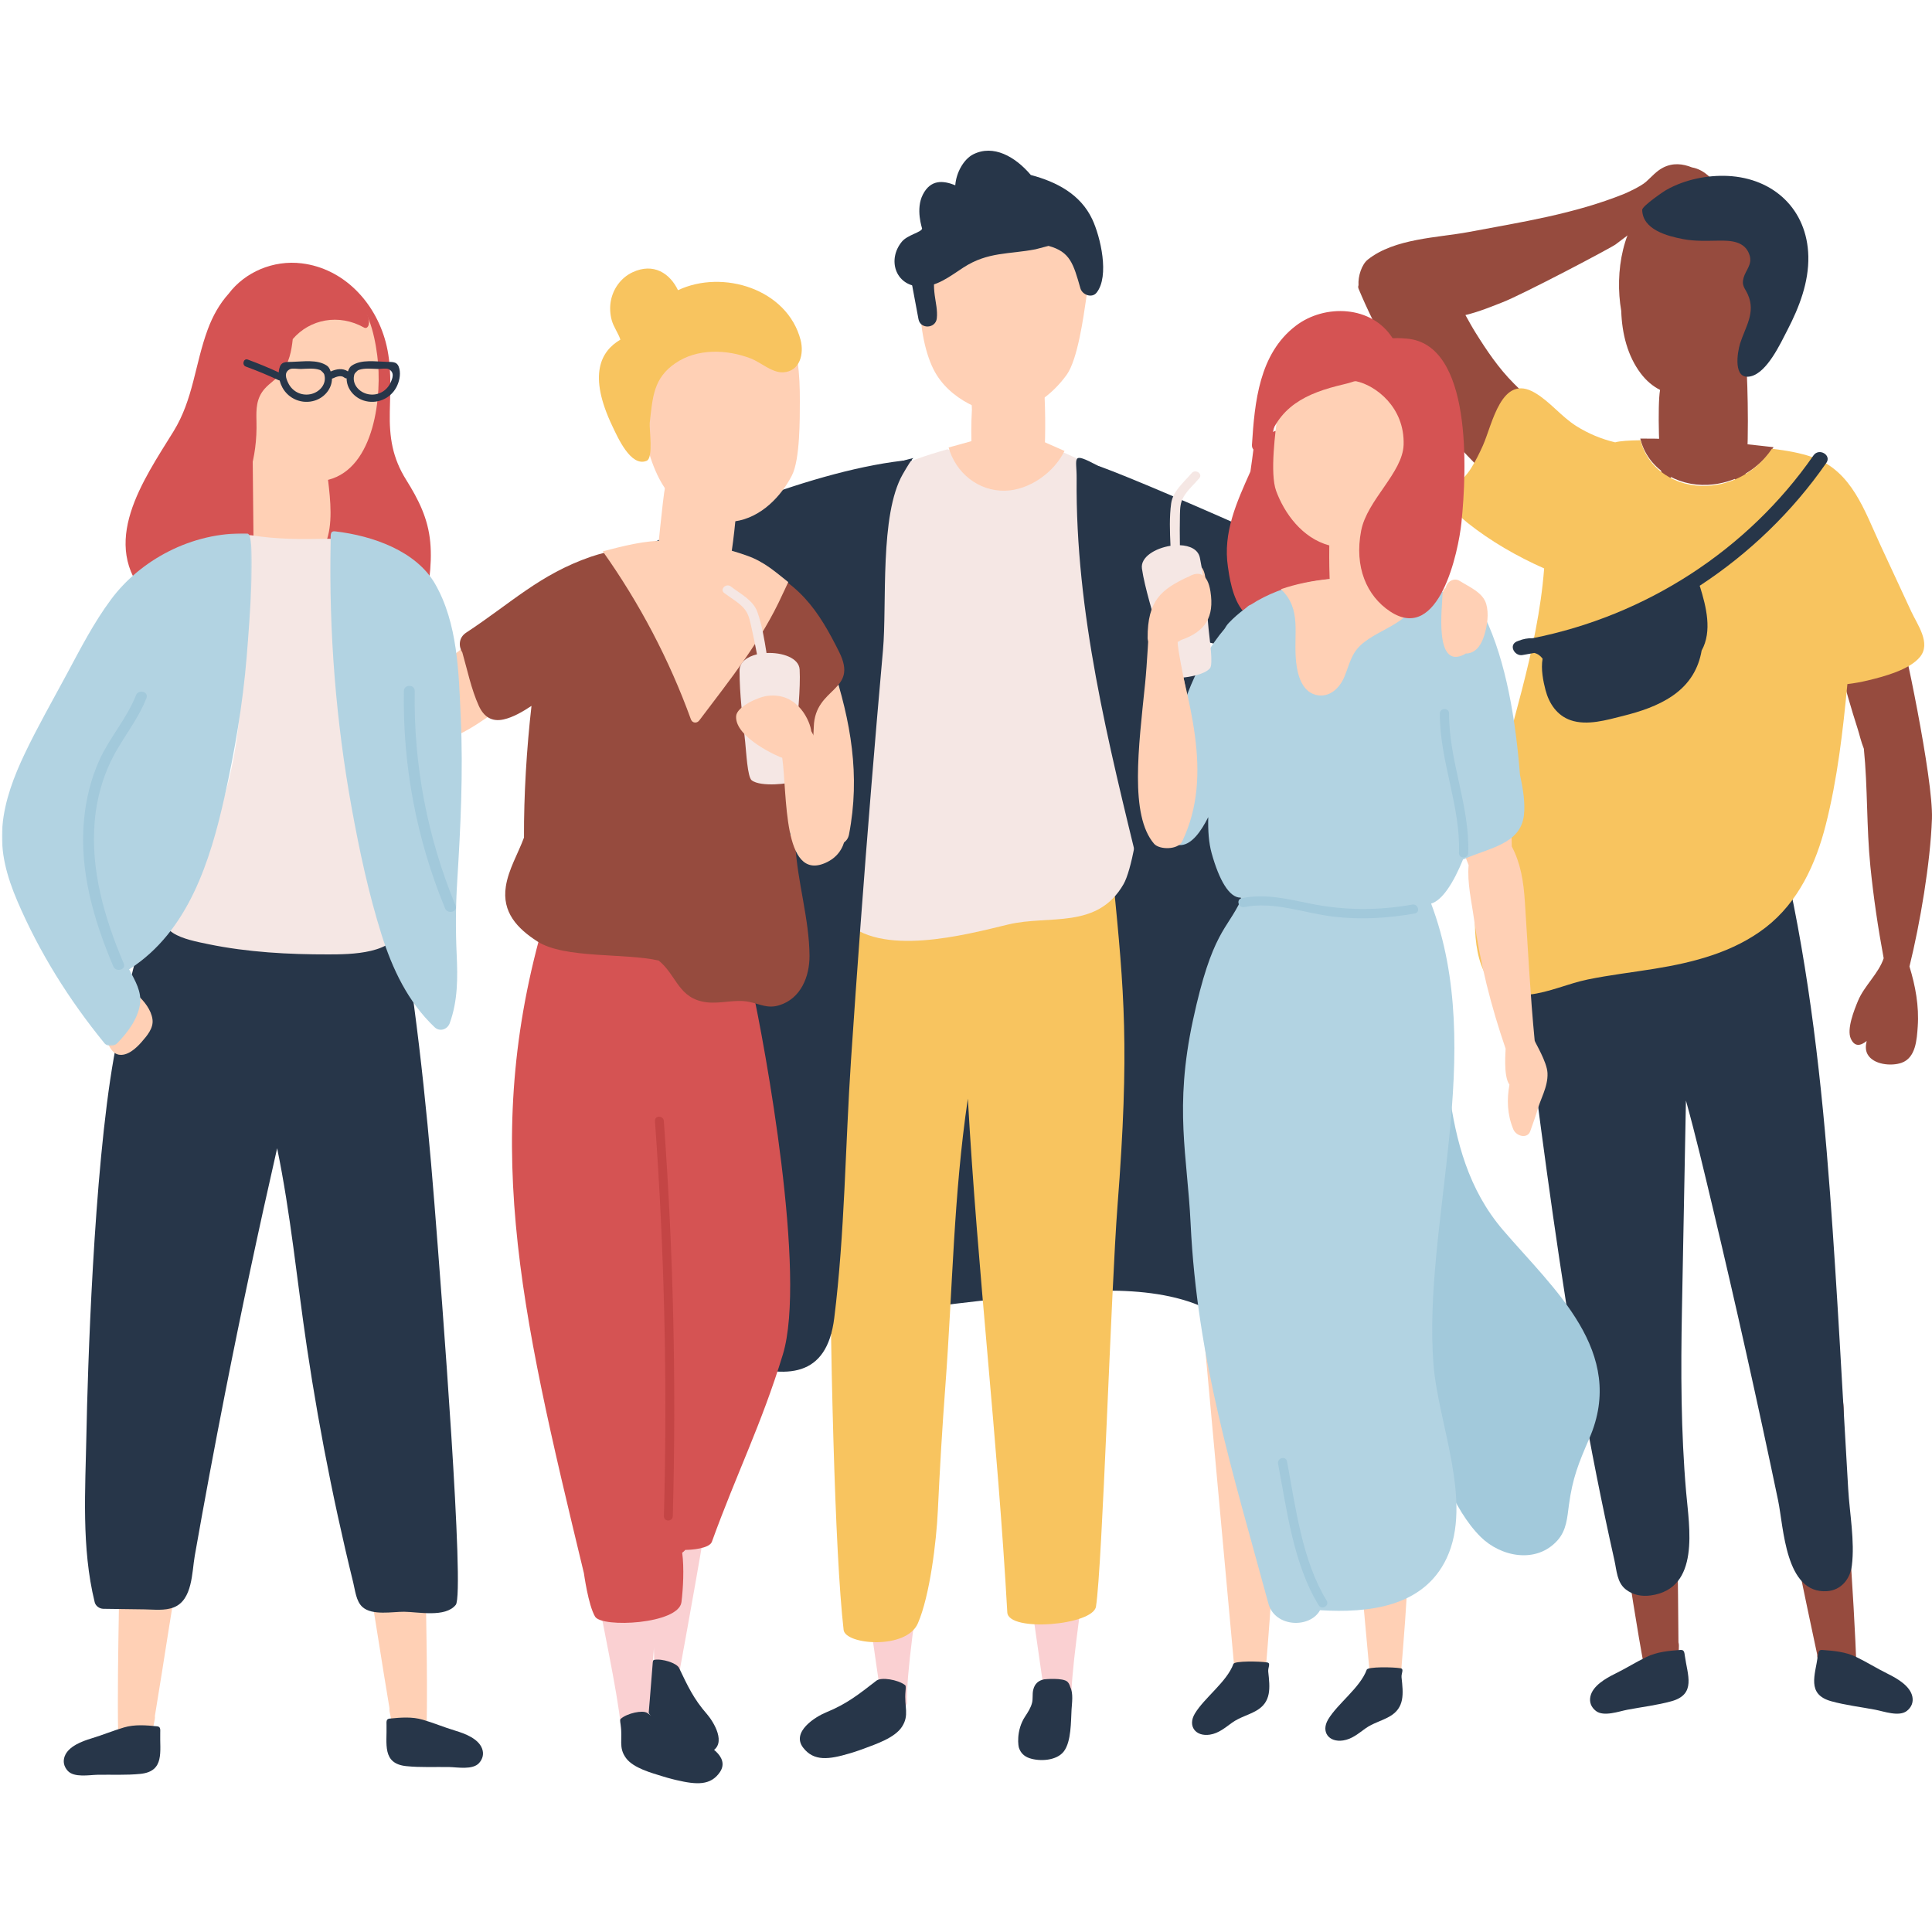 <?xml version="1.0" encoding="UTF-8"?>
<svg width="1000px" height="1000px" viewBox="0 0 1000 1000" version="1.1" xmlns="http://www.w3.org/2000/svg" xmlns:xlink="http://www.w3.org/1999/xlink">
    <!-- Generator: Sketch 52.1 (67048) - http://www.bohemiancoding.com/sketch -->
    <title>o_nama01</title>
    <desc>Created with Sketch.</desc>
    <defs>
        <polygon id="path-1" points="0 0.071 129.345 0.071 129.345 265.344 0 265.344"></polygon>
    </defs>
    <g id="o_nama01" stroke="none" stroke-width="1" fill="none" fill-rule="evenodd">
        <g id="Group-158" transform="translate(1, 78)">
            <path d="M867.183,673.907 C866.709,706.029 867.635,739.94 867.764,772.07 C867.916,772.629 868.021,773.22 867.996,773.885 C867.957,775.408 867.916,776.932 867.868,778.455 C867.706,783.876 851.208,791.121 850.347,786.557 C841.84,741.657 836.239,691.516 827.708,651.907 C820.73,619.517 867.667,641.526 867.183,673.907" id="Fill-1" fill="#964B3E"></path>
            <path d="M871.082,779.095 C870.822,777.205 870.699,775.871 868.84,776.01 C862.845,776.444 856.714,776.968 851.223,779.644 C845.336,782.516 841.039,785.315 834.769,788.425 C830.115,790.725 823.293,794.605 822.165,800.194 C821.571,803.075 822.594,805.677 825.04,807.584 C829.076,810.727 837.027,807.773 841.266,806.971 C848.828,805.53 856.747,804.613 864.169,802.551 C877.059,798.975 872.429,788.933 871.082,779.095" id="Fill-3" fill="#273649"></path>
            <path d="M918.898,682.21 C926.327,713.551 932.751,746.946 939.583,778.425 C939.55,779.001 939.583,779.611 939.738,780.253 C940.114,781.731 940.482,783.217 940.867,784.703 C942.199,789.966 960.122,793.483 959.999,788.836 C958.699,743.039 953.404,692.745 953.289,652.12 C953.19,618.904 911.411,650.618 918.898,682.21" id="Fill-5" fill="#964B3E"></path>
            <path d="M939.913,779.095 C940.172,777.205 940.302,775.871 942.163,776.01 C948.148,776.444 954.288,776.968 959.778,779.644 C965.668,782.516 969.964,785.315 976.234,788.425 C980.879,790.725 987.711,794.605 988.839,800.194 C989.424,803.075 988.4,805.677 985.963,807.584 C981.918,810.727 973.976,807.773 969.727,806.971 C962.167,805.53 954.256,804.613 946.833,802.551 C933.943,798.975 938.572,788.933 939.913,779.095" id="Fill-7" fill="#273649"></path>
            <path d="M955.627,692.744 C952.612,641.69 950,590.587 946.216,539.573 C941.98,482.565 935.617,425.62 923.044,369.783 C921.71,363.853 911.611,363.158 910.229,369.274 C908.352,367.99 905.967,367.214 903.235,367.141 C891.971,366.85 879.044,377.168 869.94,382.759 C859.016,389.457 848.61,396.907 838.577,404.848 C830.264,400.728 817.102,394.587 809.445,401.204 C807.65,402.756 806.567,404.655 805.888,406.715 C802.233,406.36 798.077,408.824 797.987,413.251 C797.98,413.437 797.987,413.631 797.98,413.824 C795.344,407.281 784.082,407.806 785.06,415.675 C792.603,475.94 800.138,536.212 809.575,596.21 C814.288,626.201 819.479,656.112 825.39,685.893 C828.284,700.468 831.348,715.019 834.607,729.53 C835.827,734.935 835.909,741.091 840.517,744.695 C844.252,747.611 848.796,748.436 853.43,747.797 C879.245,744.234 873.287,712.256 871.742,694.344 C869.026,662.979 868.969,631.712 869.567,600.275 C870.134,570.26 870.707,540.244 871.281,510.236 C871.402,504.04 871.517,497.835 871.638,491.638 C876.716,509.905 881.057,528.384 885.447,546.829 C897.445,597.261 908.741,647.863 919.342,698.61 C922.276,712.652 923.012,747.07 944.672,745.584 C952.021,745.083 956.655,739.265 957.521,732.3 C959.089,719.681 956.372,705.42 955.627,692.744" id="Fill-9" fill="#273649"></path>
            <path d="M981.261,242.947 C980.651,239.395 979.936,235.876 979.086,232.388 C978.139,228.143 977.079,223.93 975.86,219.766 C974.126,213.837 971.477,208.135 964.391,209.109 C962.472,209.374 960.346,210.157 958.195,211.3 C957.255,211.332 956.405,211.784 955.955,212.629 C953.86,214.007 951.813,215.69 950,217.583 C948.845,217.776 947.873,218.678 947.784,220.161 C945.313,223.358 943.628,226.918 943.443,230.358 C942.416,230.994 941.709,232.186 942.118,233.669 C948.218,255.578 953.62,277.84 960.602,299.484 C961.372,301.852 962.272,305.936 963.732,309.544 C965.756,329.697 965.065,350.261 967.104,370.438 C968.717,386.396 971.052,402.247 973.989,417.995 C971.341,425.953 963.917,432.267 960.707,440.016 C958.74,444.753 954.751,454.66 956.975,459.597 C958.957,464.01 962.063,463.351 965.186,460.814 C964.672,463.133 964.439,465.444 965.611,467.627 C968.58,473.129 977.986,473.966 983.244,472.107 C990.643,469.481 991.141,460.065 991.615,453.331 C992.353,442.731 990.426,432.324 987.337,422.254 C992.835,399.976 998.156,368.658 998.975,345.824 C999.713,325.026 984.054,251.429 981.261,242.947" id="Fill-11" fill="#964B3E"></path>
            <path d="M884.192,13.885 C881.114,10.81 877.946,9.211 874.754,8.647 C869.959,6.734 864.916,6.137 859.773,8.776 C856.364,10.527 853.81,13.57 850.997,16.08 C848.209,18.575 840.786,21.884 839.723,22.321 C813.878,32.757 786.445,36.963 759.215,42.079 C743.274,45.074 720.878,45.316 706.992,56.35 C703.826,58.868 701.843,64.939 702.166,69.645 C701.948,70.169 701.924,70.799 702.222,71.525 C720.121,114.32 747.931,151.935 783.818,181.308 C785.97,183.067 788.838,181.155 788.838,179.113 C789.322,178.757 789.709,178.273 789.886,177.651 C792.973,167.287 795.335,156.786 796.769,146.059 C797.245,142.499 797.648,138.463 795.206,136.325 C792.53,129.859 787.574,125.508 782.521,120.447 C774.68,112.586 768.523,103.448 762.672,94.07 C761.027,91.446 759.327,88.338 757.498,85.069 C764.815,83.334 772.084,80.234 776.661,78.475 C787.009,74.496 833.557,49.957 835.444,48.376 C835.484,48.343 835.508,48.311 835.541,48.279 C839.529,45.268 843.527,42.258 847.515,39.239 C848.596,38.423 848.877,37.228 848.661,36.155 C850.473,34.775 852.286,33.394 854.093,32.014 C854.874,31.424 855.236,30.626 855.293,29.819 C857.734,28.276 860.233,26.816 862.804,25.46 C867.752,23.264 872.708,21.077 877.657,18.882 C878.407,18.55 878.825,17.977 878.994,17.324 C879.566,17.671 880.147,18.034 880.719,18.397 C883.483,20.174 886.473,16.169 884.192,13.885" id="Fill-13" fill="#964B3E"></path>
            <path d="M910.099,40.801 C900.003,20.923 873.707,10.128 854.78,24.795 C838.622,37.303 834.717,63.203 838.146,82.886 C838.524,94.761 841.446,106.288 848.275,115.312 C851.197,119.177 854.587,121.96 858.25,123.819 C856.84,131.278 857.734,162.413 859.337,168.77 C861.704,178.161 868.636,157.333 876.832,157.122 C879.183,157.471 881.534,157.658 883.675,157.82 C892.692,158.526 899.97,179.922 901.983,170.693 C904.56,158.9 903.707,121.1 902.796,109.014 C916.169,90.142 920.759,61.774 910.099,40.801" id="Fill-15" fill="#964B3E"></path>
            <path d="M903.879,152.011 C896.104,151.108 866.526,148.83 848,149.01 C851.694,164.341 866.599,173.728 882.916,172.956 C897.06,172.289 909.486,164.765 917,153.467 C912.584,152.93 908.17,152.515 903.878,152.011" id="Fill-17" fill="#964B3E"></path>
            <path d="M988.301,238.595 C982.956,227.078 977.605,215.559 972.261,204.041 C964.108,186.473 957.538,165.93 937.631,158.792 C930.825,156.355 923.479,155.162 916.15,154.274 C908.724,165.397 896.495,172.81 882.586,173.464 C866.538,174.229 851.879,164.986 848.158,149.879 C842.257,149.935 837.502,150.25 834.999,150.952 C827.888,149.258 821.067,146.427 814.859,142.506 C807.069,137.586 801.402,129.988 793.491,125.318 C776.121,115.066 771.479,141.49 766.578,152.532 C764.754,156.63 762.745,160.647 760.371,164.462 C758.103,168.099 754.632,171.14 752.59,174.858 C748.553,182.215 752.815,188.039 758.539,192.587 C770.679,202.226 784.127,209.945 798.247,216.221 C794.953,259.195 779.857,299.879 770.599,341.773 C765.634,364.213 747.059,441.467 790.537,436.797 C800.806,435.692 810.669,431.062 820.801,428.981 C832.224,426.642 843.814,425.304 855.317,423.44 C875.676,420.149 896.325,414.883 912.913,402.04 C929.841,388.926 938.881,369.173 944.032,348.855 C950.038,325.182 952.879,300.419 955.205,276.094 C958.749,275.657 962.267,275.037 965.763,274.198 C973.859,272.237 987.219,268.794 992.773,262.042 C998.625,254.928 991.449,245.362 988.301,238.595" id="Fill-19" fill="#F8C45F"></path>
            <path d="M893.333,13.067 C882.833,12.56 870.989,14.905 861.509,20.304 C860.731,20.626 848.96,28.636 849,30.617 C849.186,40.843 861.913,44.195 870.293,45.782 C876.445,46.943 882.51,46.629 888.726,46.555 C894.677,46.491 902.239,46.692 904.579,54.097 C906.101,58.94 902.587,61.728 901.454,65.854 C900.328,69.955 902.166,70.979 903.753,74.605 C907.792,83.822 902.417,91.179 899.689,99.737 C898.24,104.273 895.826,118.931 905.153,116.787 C913.703,114.821 920.64,99.632 924.179,92.799 C930.283,81.035 935.294,68.07 934.987,54.629 C934.436,30.552 917.2,14.236 893.333,13.067" id="Fill-21" fill="#273649"></path>
            <path d="M937.672,157.709 C903.554,206.797 850.807,240.795 792.165,252.358 C789.797,252.268 787.397,252.721 785.053,253.65 C785.004,253.657 784.964,253.674 784.915,253.674 C784.915,253.69 784.924,253.698 784.924,253.705 C784.615,253.827 784.298,253.924 783.999,254.061 C779.758,256.055 782.993,261.715 786.959,261.061 C789.027,260.722 791.087,260.359 793.138,259.963 C794.906,260.367 796.382,261.457 797.453,262.95 C796.464,268.239 797.802,274.786 798.954,279.162 C800.778,286.122 804.882,292.339 811.97,294.785 C820.501,297.724 830.662,294.672 839.065,292.564 C847.961,290.336 857.052,287.39 864.675,282.158 C873.758,275.932 878.194,267.762 879.759,258.735 C885.355,248.667 882.095,235.976 878.932,225.698 C878.875,225.52 878.794,225.375 878.722,225.213 C904.292,208.492 926.7,186.927 944.315,161.584 C947.144,157.515 940.478,153.68 937.672,157.709" id="Fill-23" fill="#273649"></path>
            <path d="M470.481,160.01 C421.83,164.389 352.05,193.583 309.538,216.918 C302.088,221.007 307.627,231.745 314.876,229.958 C315.094,234.361 318.844,238.764 323.728,236.736 C329.113,234.506 334.524,232.381 339.95,230.296 C340.817,233.66 343.846,236.261 348.365,234.876 C350.446,234.24 352.519,233.605 354.601,232.969 C351.475,237.983 355.614,246.483 362.311,243.835 C362.887,243.61 363.445,243.335 364.02,243.111 C365.754,242.41 367.366,241.678 369.001,240.994 C365.3,246.04 368.92,255.378 376.128,252.44 C376.704,252.199 377.262,251.941 377.836,251.699 C389.685,246.814 401.178,241.582 412.492,235.737 C415.715,234.072 416.469,230.739 415.627,227.809 C415.659,227.713 415.667,227.608 415.684,227.503 C417.498,226.44 419.312,225.45 421.109,224.299 C424.721,221.997 425.232,216.701 423.037,213.529 C425.061,212.322 427.103,211.179 429.103,209.948 C433.241,207.388 446.848,182.701 455.425,179.819 C459.676,178.394 454.857,175.794 457.125,170.932 C458.705,167.559 473.98,159.687 470.481,160.01" id="Fill-25" fill="#273649"></path>
            <path d="M657.613,693.197 C656.948,679.631 655.609,666.074 653.108,652.524 C651.721,644.96 642.613,644.235 639.79,649.842 L638.965,640.787 C634.49,591.818 628.535,542.632 632.086,493.413 C632.735,484.35 618.809,481.434 618.152,490.577 C614.728,538.064 619.619,585.156 623.932,632.426 C628.63,683.844 633.32,735.27 638.01,786.687 C638.836,795.734 653.997,788.049 654.158,786.068 C655.513,769.425 657.228,748.707 657.813,732.137 L659.986,698.167 C660.131,695.943 659.128,694.284 657.613,693.197" id="Fill-27" fill="#FFD0B5"></path>
            <path d="M655.435,787.231 C655.218,785.107 656.92,782.822 654.895,782.485 C650.91,781.821 638.002,781.644 637.421,783.231 C634.017,792.546 622.343,800.754 617.439,808.978 C613.623,815.382 617.801,820.977 625.207,819.856 C629.839,819.142 633.097,816.24 636.759,813.635 C640.648,810.862 645.045,809.82 649.16,807.502 C657.203,802.966 656.338,795.575 655.435,787.231" id="Fill-29" fill="#273649"></path>
            <path d="M364.328,710.268 C356.899,754.277 349.078,795.948 349.078,795.948 C348.76,796.647 337.248,790.113 337.436,788.181 C338.513,773.132 334.529,739.755 331.255,705.845 C327.296,664.879 370.876,671.462 364.328,710.268" id="Fill-31" fill="#FAD0D2"></path>
            <path d="M330.083,799.147 C329.374,792.649 333.374,790.432 336.07,783.662 C336.769,781.902 337.1,781.236 337.558,781.147 C341.783,780.369 349.275,782.81 350.482,785.316 C354.972,794.698 357.933,801.213 364.886,809.188 C368.338,813.148 375.452,824.659 367.074,828.682 C359.615,832.265 353.677,828.128 346.385,821.268 C345.984,820.89 345.557,820.522 345.186,820.128 C343.698,818.682 342.411,817.356 341.453,816.312 C337.397,811.903 330.767,805.316 330.083,799.147" id="Fill-33" fill="#273649"></path>
            <path d="M727.613,695.195 C726.947,681.63 725.609,668.08 723.107,654.522 C721.713,646.958 712.604,646.242 709.79,651.848 L708.964,642.786 C704.49,593.816 698.534,544.637 702.078,495.41 C702.735,486.356 688.809,483.431 688.152,492.575 C684.728,540.061 689.618,587.155 693.932,634.424 C698.622,685.851 703.32,737.269 708.01,788.688 C708.836,797.734 723.996,790.049 724.158,788.068 C725.512,771.424 727.22,750.706 727.813,734.136 L729.986,700.174 C730.13,697.942 729.12,696.282 727.613,695.195" id="Fill-35" fill="#FFD0B5"></path>
            <path d="M794.333,498.004 C796.083,491.091 800.307,484.761 799.982,477.396 C799.73,471.59 793.429,461.472 793.348,460.625 C791.02,436.698 789.849,412.764 788.277,388.789 C787.577,378.09 786.096,368.844 781.488,360.106 C780.659,322.033 783.743,280.786 768.652,245.119 C766.292,239.531 757.013,242.091 759.406,247.759 C763.378,257.143 766.032,266.978 767.831,277.056 C767.782,277.161 767.692,277.226 767.644,277.355 C762.597,289.548 760.993,303.089 761.067,316.784 C759.886,317.567 758.967,318.844 758.78,320.604 C758.405,324.1 758.186,327.549 758.056,330.98 C755.744,331.376 753.555,333.169 753.708,335.68 C753.758,336.358 753.847,337.005 753.896,337.674 C753.367,338.409 752.993,339.297 753,340.46 C753.139,351.12 755.182,360.22 759.163,369.797 C758.339,378.857 760.701,388.66 761.905,397.446 C765.072,420.483 770.753,442.811 778.306,464.807 C778.429,465.155 776.931,478.873 780.285,483.412 C778.884,491.124 779.12,498.818 782.263,506.467 C783.784,510.181 789.58,511.634 791.061,507.508 C792.51,503.471 794.324,498.173 794.333,498.004" id="Fill-37" fill="#FFD0B5"></path>
            <path d="M724.439,790.224 C724.212,788.108 725.923,785.822 723.898,785.485 C719.914,784.82 706.998,784.644 706.425,786.232 C703.021,795.54 691.348,803.756 686.444,811.974 C682.619,818.381 686.797,823.984 694.212,822.854 C698.835,822.149 702.093,819.238 705.756,816.632 C709.652,813.859 714.048,812.825 718.163,810.499 C726.206,805.962 725.334,798.57 724.439,790.224" id="Fill-39" fill="#273649"></path>
            <path d="M776.955,558.67 C741.211,516.929 750.766,458.618 739.002,408.24 C734.801,390.303 707.24,397.898 711.433,415.851 C719.674,451.104 717.529,487.996 726.689,523.037 C728.551,530.14 730.971,536.635 733.801,542.727 C727.262,546.55 723.084,554.735 728.254,562.136 C730.945,565.99 733.478,569.908 735.921,573.859 C729.06,573.972 722.512,578.594 722.447,587.652 C722.246,612.642 726.947,636.671 735.857,660.014 C742.905,678.492 751.048,703.184 765.272,717.388 C775.778,727.876 794.186,731.552 805.145,719.311 C809.902,713.995 810.184,707.45 811.088,700.849 C812.982,687.009 815.982,679.51 821.611,666.583 C841.155,621.723 803.21,589.325 776.955,558.67" id="Fill-41" fill="#A2C9DB"></path>
            <path d="M584.418,341.71 C579.909,330.123 564.223,334.666 565.979,346.777 C571.993,388.362 572.94,430.271 573.119,472.202 C569.41,473.405 566.343,476.447 566.505,480.974 C567.306,502.266 569.225,523.39 572.05,544.465 C568.884,544.675 565.727,544.908 562.571,545.182 C554.257,543.884 546.026,543.303 537.413,544.198 C530.298,544.949 523.377,546.602 516.585,548.75 C516.529,548.111 516.416,547.491 516.246,546.877 C523.045,536.791 529.845,526.714 536.652,516.629 C543.54,506.421 526.979,496.868 520.131,507.01 C519.281,508.269 518.431,509.519 517.581,510.779 C517.411,510.568 517.241,510.344 517.039,510.133 C516.821,498.103 512.449,486.572 502.104,476.826 C496.519,471.574 485.065,474.922 485.777,483.571 C487.211,501.047 489.202,518.419 491.67,535.742 C481.827,554.227 463.21,571.164 450.299,577.982 C446.892,579.781 445.573,582.991 445.742,586.212 C431.439,590.053 418.075,595.306 407.252,602.824 C397.223,609.788 406.776,626.328 416.909,619.293 C442.877,601.251 487.753,597.354 518.423,594.005 C550.121,590.552 592.853,585.187 622.511,598.919 C627.384,601.17 635.641,599.88 636.564,593.222 C648.413,507.713 614.781,419.716 584.418,341.71" id="Fill-43" fill="#273649"></path>
            <path d="M444.426,725.42 C450.28,769.334 456.615,810.944 456.615,810.944 C456.907,811.644 468.615,805.569 468.493,803.644 C467.947,788.672 473.084,755.7 477.538,722.172 C482.928,681.658 439.257,686.694 444.426,725.42" id="Fill-45" fill="#FAD0D2"></path>
            <path d="M465.847,815.79 C469.796,809.711 466.958,805.512 467.687,797.441 C467.869,795.362 467.885,794.527 467.478,794.214 C463.713,791.323 455.105,789.989 452.674,791.878 C443.57,798.92 437.399,803.897 426.576,808.33 C421.196,810.523 408.439,818.369 414.682,826.551 C420.244,833.833 428.15,832.71 438.758,829.561 C439.341,829.385 439.94,829.241 440.509,829.032 C442.698,828.341 444.625,827.667 446.088,827.112 C452.282,824.775 462.106,821.564 465.847,815.79" id="Fill-47" fill="#273649"></path>
            <path d="M339.875,742.429 C336.762,786.823 333.036,828.933 333.036,828.933 C332.785,829.662 320.85,824.271 320.85,822.336 C320.479,807.295 313.381,774.534 306.938,741.181 C299.14,700.883 342.625,703.289 339.875,742.428" id="Fill-49" fill="#FAD0D2"></path>
            <path d="M323.014,831.97 C318.965,826.457 321.382,822.327 320.246,814.752 C319.949,812.797 319.886,812.013 320.253,811.689 C323.623,808.747 331.633,806.992 334.018,808.626 C342.973,814.752 349.046,819.093 359.466,822.642 C364.644,824.412 377.064,831.081 371.671,839.165 C366.86,846.358 359.378,845.76 349.239,843.4 C348.678,843.27 348.103,843.157 347.559,842.995 C345.47,842.478 343.621,841.953 342.212,841.508 C336.267,839.657 326.863,837.201 323.014,831.97" id="Fill-51" fill="#273649"></path>
            <path d="M529.426,726.419 C535.28,770.334 541.616,811.943 541.616,811.943 C541.908,812.652 553.617,806.561 553.494,804.643 C552.949,789.68 558.086,756.7 562.539,723.172 C567.922,682.659 524.256,687.694 529.426,726.419" id="Fill-53" fill="#FAD0D2"></path>
            <path d="M575.417,379.523 C574.228,367.32 443.631,308.083 439.467,318.145 C438.731,319.057 433.417,335.683 433.401,336.103 C433.401,336.103 431.185,343.96 431.111,344.332 C426.437,352.237 426.332,684.427 435.657,765.645 C436.538,773.34 468.09,776.021 474.083,762.254 C480.351,747.832 483.691,719.553 484.411,704.186 C485.422,682.674 486.676,661.187 488.293,639.708 C492.119,588.924 492.499,540.99 499.964,490.643 C504.98,580.178 515.364,667.057 520.378,756.593 C520.952,766.938 564.741,763.279 566.278,753.557 C569.593,732.529 574.09,588.948 577.431,545.981 C583.748,464.713 580.795,434.772 575.417,379.523" id="Fill-55" fill="#F8C45F"></path>
            <path d="M527.217,13.556 C516.139,11.217 491.038,15.83 482.05,35.651 C472.908,55.803 472.365,93.51 482.14,113.081 C490.447,129.718 510.092,135.95 516.876,135.999 C531.561,136.096 543.987,125.927 551.126,115.968 C556.825,108.017 559.807,85.946 561.121,77.165 C565.603,47.238 564.8,21.466 527.217,13.556" id="Fill-57" fill="#FFD0B5"></path>
            <path d="M599.79,191.603 C591.105,175.999 569.084,164.85 549.867,156.338 C549.682,156.257 547.118,156.41 546.932,156.33 C539.061,152.853 534.853,149.868 528.643,146.987 C525.337,145.446 522.377,145.834 520.128,147.294 C518.556,146.923 516.822,146.907 514.959,147.48 C506.984,149.924 501.113,152.853 492.122,155.394 C492.025,155.427 489.469,154.531 489.372,154.555 C467.93,160.638 445.368,168.941 433.684,187.182 C418.081,211.555 422.216,249.708 423.338,279.245 C424.338,305.329 418.411,379.344 435.627,397.924 C454.149,417.909 498.913,405.79 520.958,400.491 C541.964,395.448 566.963,403.257 580.534,379.659 C588.775,365.331 595.162,292.759 597.29,272.315 C599.863,247.595 611.676,212.942 599.79,191.603" id="Fill-59" fill="#F5E7E4"></path>
            <path d="M552.993,795.29 C552.706,794.303 552.32,793.29 551.549,792.52 C549.303,790.248 539.608,791.187 539.445,791.22 C536.738,791.79 534.581,793.226 533.77,796.75 C533.261,798.966 533.744,801.27 533.154,803.502 C532.506,805.966 531.047,808.263 529.652,810.365 C524.699,817.824 526.067,826.333 526.52,826.975 C527.347,829.215 528.98,831.045 531.809,832.009 C537.23,833.855 545.989,833.358 549.655,828.5 C553.535,823.362 553.272,812.967 553.634,806.874 C553.838,803.446 554.617,798.541 552.993,795.29" id="Fill-61" fill="#273649"></path>
            <path d="M550,155.407 C542.282,151.952 534.9,148.862 528.814,145.992 C525.534,144.439 522.599,144.838 520.36,146.301 C518.8,145.927 517.089,145.911 515.241,146.488 C507.452,148.911 498.781,151.106 490,153.618 C493.632,166.553 505.204,176.325 519.264,175.992 C531.381,175.707 544.304,166.992 550,155.407" id="Fill-63" fill="#FFD0B5"></path>
            <path d="M539.442,122.704 C539.459,122.217 539.5,121.729 539.516,121.234 C539.564,119.448 538.921,118.164 537.942,117.328 C537.786,112.805 532.565,111.821 529.529,114.233 C528.574,113.575 527.448,113.226 526.282,113.194 C525.726,111.749 524.561,110.887 523.214,110.514 C521.835,106.137 514.337,105.47 513.177,110.685 C512.502,110.716 511.832,110.725 511.171,110.863 C509.303,110.23 507.279,110.497 505.998,112.016 C504.277,112.682 500.179,108.142 500.034,110.571 C499.683,116.418 502.163,128.323 502.048,134.163 C501.657,141.399 501.617,148.643 502.04,155.969 C502.057,156.285 502.187,156.512 502.245,156.805 C502.351,161.232 502.521,165.389 505.981,167.736 C505.981,168.126 505.981,168.524 505.973,168.914 C505.9,175.646 516.385,175.72 516.482,168.987 C516.49,168.321 516.498,167.655 516.507,166.989 C517.649,166.883 518.776,166.494 519.68,165.739 C519.779,165.754 519.861,165.763 519.941,165.779 C520.049,165.787 520.146,165.827 520.244,165.827 C522.144,168.07 526.004,168.036 528.158,165.795 C528.444,166.031 528.77,166.201 529.105,166.355 C530.63,171.651 538.846,169.783 539.214,164.447 C540.185,150.511 540.251,136.631 539.442,122.704" id="Fill-65" fill="#FFD0B5"></path>
            <path d="M472,159.055 C472,159.055 452.616,162.526 439.506,177.397 C416.444,203.553 410.29,235.191 405.59,267.604 L385.378,407.033 C378.64,453.517 371.862,499.985 365.165,546.461 C361.415,572.465 347.582,616.905 379.858,627.345 C406.199,635.861 426.972,635.111 430.804,604.239 C436.283,560.209 436.51,515.145 439.465,470.882 C442.623,423.639 446.13,376.419 449.986,329.233 C451.91,305.644 453.93,282.046 456.033,258.473 C458.16,234.666 454.198,188.553 466.261,167.466 C471.805,157.787 472,159.055 472,159.055" id="Fill-67" fill="#273649"></path>
            <path d="M660.87,425.505 C653.001,374.982 638.888,325.211 624.035,276.352 C616.759,252.403 610.358,230.464 606.428,205.95 C602.621,182.203 582.04,170.826 567.212,163.026 C553.057,155.565 556.371,158.875 556.266,169.647 C554.896,308.602 624.578,439.167 617.756,577.895 C615.795,580.569 614.952,584.128 616.516,587.883 C616.63,591.992 618.364,595.652 622.131,599.18 C624.595,601.481 628.127,602.644 631.449,601.634 C641.544,598.557 647.055,589.91 650.166,579.607 C652.719,573.333 654.322,566.575 655.733,561.883 C669.029,517.659 667.903,470.706 660.87,425.505" id="Fill-69" fill="#273649"></path>
            <path d="M564.325,35.444 C558.207,22.465 545.751,16.073 532.555,12.573 C524.415,2.964 513.143,-3.307 502.805,1.854 C497.838,4.332 493.919,11.316 493.448,17.903 C486.988,15.27 480.675,14.947 476.698,22.643 C472.754,30.275 476.325,40.118 476.277,40.346 C475.862,42.249 468.689,43.602 465.833,47.054 C458.196,56.266 462.367,69.65 474.832,70.315 C483.62,70.785 490.819,64.886 497.717,60.43 C510.401,52.223 521.259,53.705 535.014,51.024 C535.501,50.927 541.263,49.412 541.709,49.274 C552.916,52.313 554.58,58.494 558.232,71.271 C559.172,74.568 564.164,76.537 566.598,73.475 C573.406,64.926 568.594,44.502 564.325,35.444" id="Fill-71" fill="#273649"></path>
            <path d="M473.575,58.875 C471.391,59.451 469.564,61.301 470.092,64.156 C471.529,71.837 472.966,79.519 474.403,87.192 C475.402,92.546 483.325,92.124 483.894,86.746 C484.324,82.674 483.342,78.853 482.814,74.846 C482.205,70.215 482.278,65.632 482.733,61 C483.301,55.347 475.36,54.276 473.575,58.875" id="Fill-73" fill="#273649"></path>
            <path d="M739.582,241.38 C718.412,227.541 598.427,174.404 568.817,163.611 C557.27,159.417 557.342,177.943 567.408,184.827 C577.111,191.468 587.378,196.452 597.975,200.645 C596.284,200.693 594.602,200.774 592.927,200.936 C586.17,201.599 580.526,208.668 584.713,215.301 C588.208,220.835 593.289,225.359 599.281,229.181 C587.612,227.396 582.724,245.363 594.626,247.625 C633.987,255.107 715.393,280.233 718.846,279.998 C724.895,279.602 727.818,278.253 730.991,273.277 C739.237,264.786 740.936,242.261 739.582,241.38" id="Fill-75" fill="#273649"></path>
            <path d="M692.98,198.319 C693.487,195.557 693.832,193.134 693.986,191.276 C694.234,188.224 691.227,186.39 688.55,186.632 C688.348,186.317 688.147,185.978 687.938,185.678 C687.191,184.653 686.193,184.015 685.131,183.692 C684.022,182.965 682.503,182.795 681.287,183.111 C679.382,183.603 677.871,184.524 676.665,185.752 C675.426,185.824 674.204,186.317 673.352,187.432 C673.529,180.688 673.561,173.919 673.27,167.086 C673.126,163.798 669.822,161.982 667.152,162.514 C667.094,159.865 667.08,157.231 666.959,154.566 C666.895,153.016 666.283,151.9 665.43,151.141 C665.439,150.633 665.478,150.141 665.471,149.623 C665.398,145.698 660.614,143.856 657.895,145.6 C659.77,136.91 662.479,128.373 667.2,120.134 C670.264,114.802 662.054,109.989 658.997,115.32 C649.203,132.387 648.858,148.84 646.22,166.036 C639.167,181.818 631.891,197.593 634.568,215.395 C635.123,219.134 636.691,232.187 642.819,238.762 C646.099,242.291 649.155,244.997 653.144,246.846 C658.04,249.124 661.948,249.35 665.994,248.648 C682.727,245.723 699.187,234.037 691.943,216.509 C693.977,211.081 694.154,204.442 692.98,198.319" id="Fill-77" fill="#D55353"></path>
            <path d="M785.741,323.081 C783.551,295.278 778.713,264.561 767.425,241.086 C765.695,237.484 761.822,238.341 759.811,240.755 C753.056,231.896 743.869,225.525 733.058,224.25 C731.914,223.417 680.543,212.847 646.474,234.957 C646.006,235.111 645.516,235.336 645.032,235.716 C644.453,236.16 643.938,236.653 643.375,237.105 C640.427,239.27 637.627,241.676 635.033,244.412 C634.148,245.35 633.447,246.376 632.851,247.441 C625.591,255.984 620.052,265.796 615.478,276.519 C611.309,286.282 609.44,295.343 608.418,305.751 C607.074,319.415 602.437,333.336 602.035,346.943 C601.833,353.653 602.251,360.097 610.456,359.402 C615.898,358.942 620.639,352.441 624.391,344.931 C624.206,351.836 624.633,358.231 626.154,363.666 C630.001,377.474 635.234,386.656 641.128,386.624 C641.522,386.624 641.281,387.415 641.354,387.802 C634.076,403.404 626.378,404.009 616.469,450.069 C606.664,495.637 613.579,520.25 615.246,555.086 C618.643,626.163 636.926,683.358 655.522,751.997 C658.887,764.416 677.073,764.925 682.241,755.444 C707.143,756.947 735.803,753.959 747.781,728.522 C761.476,699.452 743.371,658.6 740.995,628.552 C735.191,555.344 768.906,467.01 739.748,389.7 C745.439,388.045 751.203,379.251 756.284,366.807 C756.397,366.766 756.501,366.783 756.613,366.726 C769.583,360.863 785.958,359.087 787.769,344.035 C788.502,337.915 787.399,330.534 785.741,323.081" id="Fill-79" fill="#B2D3E2"></path>
            <path d="M704.981,106.154 C716.245,106.836 743.969,95.997 747.312,117.354 C750.712,139.072 741.159,175.358 726.558,191.529 C714.131,205.285 693.602,206.071 687.078,204.323 C672.945,200.547 663.724,187.528 659.533,176.103 C656.182,166.979 659.21,145.045 660.292,136.283 C663.982,106.427 666.784,103.822 704.981,106.154" id="Fill-81" fill="#FFD0B5"></path>
            <path d="M687.142,200.064 C687.11,199.585 687.061,199.104 687.036,198.625 C686.931,196.857 687.539,195.576 688.487,194.727 C688.511,190.271 693.672,189.151 696.751,191.447 C697.675,190.775 698.785,190.399 699.944,190.335 C700.455,188.895 701.581,188.015 702.909,187.615 C704.157,183.254 711.588,182.399 712.883,187.503 C713.556,187.511 714.213,187.503 714.877,187.615 C716.708,186.943 718.725,187.151 720.037,188.607 C721.772,189.215 725.71,184.631 725.92,187.022 C726.431,192.768 724.308,204.561 724.584,210.314 C725.183,217.427 725.435,224.556 725.216,231.781 C725.208,232.093 725.086,232.326 725.029,232.613 C725.053,236.974 725.005,241.07 721.634,243.487 C721.651,243.871 708.905,242.615 707.981,241.894 C707.884,241.911 707.803,241.935 707.722,241.943 C707.617,241.951 707.528,241.998 707.423,241.998 C705.608,244.255 701.767,244.343 699.571,242.191 C699.287,242.423 698.971,242.607 698.639,242.767 C697.278,248.031 689.07,246.416 688.552,241.167 C687.199,227.468 686.736,213.81 687.142,200.064" id="Fill-83" fill="#FFD0B5"></path>
            <path d="M719.757,96.981 C708.987,80.076 684.675,79.175 669.659,90.654 C650.695,105.153 648.41,130.198 647.008,152.252 C646.733,156.63 653.467,157.427 654.552,153.284 C660.007,132.44 675.081,125.47 694.326,120.969 C706.199,118.199 714.927,112.699 721.41,102.196 C722.78,99.971 721.572,97.875 719.757,96.981" id="Fill-85" fill="#D55353"></path>
            <path d="M732.524,224.217 C731.545,223.514 694.186,215.872 662,226.969 C673.079,237.515 668.271,250.055 669.895,264.846 C670.582,271.101 672.764,279.828 680.037,281.654 C687.108,283.434 692.49,278.056 694.913,272.153 C697.896,264.886 698.454,259.518 705.104,254.379 C710.915,249.896 717.977,247.271 723.941,242.988 C727.998,240.076 734.334,232.369 737,225.07 C735.538,224.703 734.05,224.392 732.524,224.217" id="Fill-87" fill="#FFD0B5"></path>
            <path d="M726.978,97.25 C720.56,96.752 714.535,96.31 711.209,103.164 C710.447,104.723 710.182,106.337 710.221,107.977 C707.025,106.997 703.571,106.555 699.908,106.836 C694.093,107.278 695.049,119.764 700.912,119.322 C710.841,121.379 726.127,132.652 725.508,152.201 C725.05,166.696 706.624,180.788 703.539,196.641 C699.868,215.539 706.47,230.484 718.479,238.455 C743.935,255.335 753.92,207.255 755.438,192.487 C758.257,165.29 761.101,99.926 726.978,97.25" id="Fill-89" fill="#D55353"></path>
            <path d="M372.209,74.043 C361.411,73.341 338.308,81.151 332.534,101.223 C326.655,121.635 331.324,157.56 343.251,174.826 C353.396,189.517 372.822,192.753 379.241,191.865 C393.136,189.953 403.49,178.586 408.876,168.137 C413.166,159.803 412.965,138.416 412.997,129.888 C413.126,100.82 408.828,76.431 372.209,74.043" id="Fill-91" fill="#FFD0B5"></path>
            <path d="M379.61,191.797 C379.699,191.312 379.803,190.843 379.891,190.367 C380.218,188.605 379.779,187.246 378.963,186.276 C379.507,181.807 374.59,180.037 371.289,181.952 C370.465,181.169 369.434,180.643 368.307,180.44 C367.979,178.929 366.988,177.903 365.749,177.329 C365.069,172.811 357.915,171.016 356.004,175.963 C355.34,175.899 354.692,175.801 354.029,175.834 C352.318,174.928 350.319,174.88 348.848,176.182 C347.073,176.569 343.804,171.478 343.292,173.846 C342.069,179.544 339.047,211.527 338.352,218.793 C338.321,219.109 338.408,219.359 338.424,219.65 C337.848,224.015 337.385,228.128 340.382,230.974 C340.318,231.362 340.263,231.742 340.19,232.13 C339.103,238.741 349.24,240.406 350.359,233.802 C350.463,233.148 350.576,232.493 350.687,231.847 C351.807,231.911 352.949,231.701 353.941,231.095 C354.037,231.127 354.116,231.151 354.196,231.176 C354.293,231.2 354.38,231.256 354.476,231.272 C355.971,233.761 359.721,234.328 362.143,232.445 C362.383,232.719 362.679,232.938 362.982,233.139 C363.646,238.588 371.888,237.997 373.055,232.8 C376.102,219.254 378.268,205.618 379.61,191.797" id="Fill-93" fill="#FFD0B5"></path>
            <path d="M768.259,234.595 C766.52,228.653 759.568,225.846 754.621,222.727 C751.45,220.731 747.894,223.161 747.337,226.176 C746.346,226.938 745.663,228.084 745.639,229.672 C745.572,235.781 741.058,268.946 757.02,260.687 C757.261,260.567 757.436,260.39 757.661,260.245 C757.918,260.238 758.169,260.27 758.427,260.238 C763.573,259.677 765.97,254.986 767.303,250.696 C768.809,245.821 769.725,239.583 768.259,234.595" id="Fill-95" fill="#FFD0B5"></path>
            <path d="M185.678,191.78 C185.808,191.464 185.776,191.221 185.678,191.011 C187.38,184.989 188.103,177.064 185.881,171.568 C183.611,165.951 181.072,164.494 177.776,159.152 C176.253,152.013 174.846,144.509 170.988,139.11 C170.312,138.163 169.376,137.848 168.253,138.066 C159.456,139.758 156.802,151.965 158.471,159.248 C160.148,166.534 160.839,172.458 163.427,179.484 C165.877,186.131 173.714,191.747 175.66,198.118 C177.368,203.403 181.576,216.605 183.603,224.085 C192.368,256.437 200.662,290.96 217.713,300.398 C221.4,302.43 230.393,299.062 230.768,294.173 C233.786,255.296 206.742,224.045 185.678,191.78" id="Fill-97" fill="#FFD0B5"></path>
            <path d="M613.476,238.475 C616.463,235.89 620.187,233.708 621.844,229.988 C623.535,226.187 623.829,216.742 619.54,214.47 C617.496,213.392 615.658,214.333 614.018,215.63 C610.391,218.481 606.855,222.12 603.327,225.149 C600.57,227.516 599.078,229.827 597.823,233.225 C596.321,237.299 593.876,242.082 593.721,246.422 C593.704,246.761 592.702,266.111 591.71,275.767 C588.305,308.934 583.679,343.946 596.338,358.722 C599.078,361.918 608.758,361.951 610.884,357.539 C627.744,322.446 613.525,283.867 605.313,246.463 C607.905,243.676 610.588,240.98 613.476,238.475" id="Fill-99" fill="#FFD0B5"></path>
            <path d="M749.049,291.308 C749.065,288.231 744.286,288.231 744.269,291.308 C744.131,315.895 754.995,338.905 754.168,363.523 C754.071,366.592 758.851,366.592 758.955,363.523 C759.782,338.881 748.911,315.878 749.049,291.308 M730.022,390.21 C712.419,393.343 694.914,393.295 677.369,389.741 C665.267,387.286 654.048,384.434 641.718,386.906 C638.706,387.511 639.986,392.108 642.999,391.501 C658.674,388.368 674.024,394.725 689.503,396.493 C703.516,398.101 717.449,397.276 731.293,394.813 C734.315,394.272 733.034,389.677 730.022,390.21 M665.146,678.383 C664.57,675.362 659.96,676.639 660.528,679.643 C665.065,703.648 668.531,731.715 681.548,752.867 C683.153,755.485 687.3,753.094 685.68,750.461 C672.962,729.793 669.584,701.903 665.146,678.383" id="Fill-101" fill="#A2C9DB"></path>
            <path d="M388.236,432.849 C387.85,431.067 386.795,429.808 385.45,429 C384.919,426.958 285.353,383.406 282.665,392.161 C246.886,508.464 267.818,597.91 301.214,736.212 C301.302,736.582 303.436,752.674 307.003,758.75 C310.481,764.682 350.3,762.673 351.725,751.245 C352.586,744.289 353.166,733.653 352.104,725.656 C352.699,725.276 353.247,724.801 353.714,724.219 C356.652,724.244 366.192,723.565 367.473,720.015 C380.193,684.83 393.139,659.33 404.193,623.12 C416.688,582.149 394.998,463.62 388.236,432.849" id="Fill-103" fill="#D55353"></path>
            <path d="M320.236,223.99 C319.354,222.397 317.735,221.231 315.218,221.094 C287.808,219.622 265.723,235.629 245.272,252.208 C234.372,261.031 203.238,280.61 214.367,298.58 C224.401,314.764 246.503,295.982 256.36,289.853 C280.768,274.699 307.361,258.136 325.472,235.501 C329.121,230.924 325.78,224.328 320.236,223.99" id="Fill-105" fill="#FFD0B5"></path>
            <path d="M429.806,266.07 C427.271,258.294 417.505,260.223 415.942,266.727 C412.615,267.007 409.67,269.234 410.03,273.47 C411.347,288.928 412.901,304.344 414.692,319.746 C415.37,325.553 421.309,327.746 425.373,325.945 C425.774,325.905 426.158,325.841 426.543,325.744 C426.641,333.722 426.077,341.802 424.474,350.107 C422.756,359.03 436.717,362.857 438.451,353.879 C444.356,323.27 439.392,295.439 429.806,266.07" id="Fill-107" fill="#FFD0B5"></path>
            <path d="M413.404,98.038 C406.559,71.602 373.125,61.255 349.929,72.205 C345.79,63.527 337.272,57.794 326.343,62.957 C320.344,65.791 316.269,71.546 315.136,77.936 C314.565,81.147 314.769,84.608 315.633,87.754 C316.578,91.239 319.023,94.409 320.116,97.805 C309.936,103.769 303.285,115.972 315.909,142.463 C318.73,148.388 325.504,163.898 333.685,160.526 C337.354,159.017 334.965,143.924 335.308,140.81 C336.831,127.058 337.411,117.714 348.463,110.072 C359.694,102.3 375.04,102.702 387.706,107.575 C392.58,109.453 398.595,114.984 404.292,114.712 C413.25,114.294 415.173,104.869 413.404,98.038" id="Fill-109" fill="#F8C45F"></path>
            <path d="M590.066,216.318 C589.201,210.342 596.974,205.74 604.843,204.506 C604.507,197.167 604.218,189.593 605.195,182.546 C606.078,176.165 611.831,171.595 615.789,166.902 C617.744,164.581 621.711,167.202 619.74,169.549 C617.2,172.553 613.61,175.711 611.662,179.12 C609.9,182.205 609.811,184.925 609.731,188.472 C609.611,193.716 609.635,198.961 609.715,204.198 C614.835,204.401 619.187,206.349 620.069,210.749 C622.512,222.918 623.402,235.347 624.58,247.702 C625.109,253.174 627.025,265.799 625.285,267.893 C621.455,272.512 606.029,273.486 605.781,272.804 C601.918,267.503 600.123,255.747 598.536,249.789 C596.021,240.307 591.461,226.003 590.066,216.318" id="Fill-111" fill="#F5E7E4"></path>
            <path d="M433.336,259.433 C422.866,238.47 412.46,221.898 385.186,212.348 C373.973,208.417 344.986,202.96 343.055,203 C332.544,203.186 313.43,207.189 304.866,210.153 C278.312,219.338 263.785,234.014 240.267,249.472 C236.309,252.079 236.326,256.632 238.313,259.74 C240.914,268.869 242.941,278.759 246.82,287.315 C249.389,292.949 253.493,295.775 259.697,294.37 C264.545,293.272 269.464,290.439 274.102,287.363 C271.597,309.288 270.111,333.641 270.216,355.525 C267.122,363.913 262.193,371.936 260.821,380.839 C258.76,394.168 266.734,402.578 277.139,409.278 C291.189,418.335 322.858,415.187 339.92,419.182 C349.333,426.747 350.035,439 364.796,440.784 C372.058,441.657 379.321,439.113 386.576,440.534 C392.336,441.649 396.166,444.191 402.233,442.351 C413.495,438.944 418.067,427.482 418.003,416.673 C417.882,397.695 411.725,378.434 410.659,359.287 C410.506,356.623 409.334,354.766 407.727,353.644 C414.795,334.78 419.691,315.092 420.216,298.147 C420.855,277.33 443.62,280.009 433.336,259.433" id="Fill-113" fill="#964B3E"></path>
            <path d="M610.502,253.199 C622.918,248.866 627.611,241.318 625.52,228.107 C624,218.502 619.259,217.401 614.006,220.64 C613.827,220.673 613.64,220.706 613.47,220.787 C600.239,227.104 592.905,232.667 593.001,252.316 C593.009,254.689 598.67,267.834 600.126,273.965 C600.589,275.925 602.8,276.07 604.02,275.01 C604.126,276.921 604.231,278.784 604.378,280.517 C604.516,282.251 606.07,282.987 607.379,282.745 C607.443,283.133 607.533,283.513 607.599,283.903 C608.078,286.932 613.429,283.045 612.956,280.031 C612.07,274.475 608.574,258.487 608.526,254.146 C608.973,254.365 609.85,253.426 610.502,253.199" id="Fill-115" fill="#FFD0B5"></path>
            <path d="M385.793,209.661 C374.597,205.727 369.805,204.587 342.718,202.108 C334.385,201.34 320.599,204.83 311,207.375 C330.029,234.244 345.348,263.285 356.601,294.305 C357.35,296.358 359.706,296.542 360.956,294.879 C377,273.56 393.11,253.752 404.064,229.549 C404.08,229.525 406.259,224.977 407,223.281 C401.047,218.636 394.868,212.851 385.793,209.661" id="Fill-117" fill="#FFD0B5"></path>
            <path d="M412.892,268.53 C412.557,262.531 403.862,259.608 395.755,259.997 C394.611,252.771 393.377,245.335 390.983,238.666 C388.817,232.619 382.157,229.325 377.254,225.546 C374.835,223.683 371.394,227.033 373.839,228.922 C376.976,231.336 381.201,233.693 383.832,236.623 C386.219,239.272 386.848,241.904 387.641,245.351 C388.817,250.438 389.847,255.548 390.819,260.675 C385.744,261.902 381.789,264.67 381.789,269.135 C381.789,281.487 383.407,293.775 384.706,306.055 C385.279,311.489 385.899,324.18 388.066,325.867 C392.822,329.597 408.43,327.45 408.536,326.731 C411.331,320.79 410.767,308.97 411.152,302.85 C411.756,293.106 413.44,278.251 412.892,268.53" id="Fill-119" fill="#F5E7E4"></path>
            <path d="M418.905,300.43 C418.46,296.044 412.429,280.188 396.288,282.171 C391.244,282.791 380.406,287.83 380.025,292.594 C379.126,303.904 403.12,314.247 403.889,314.231 C406.52,332.893 404.067,378.352 426.175,368.661 C450.493,358.005 427.445,315.956 418.905,300.43" id="Fill-121" fill="#FFD0B5"></path>
            <path d="M342.605,502.29 C342.387,499.249 337.782,499.224 338.008,502.29 C342.948,570.313 344.498,638.513 342.637,706.698 C342.551,709.771 347.155,709.764 347.241,706.698 C349.095,638.513 347.553,570.313 342.605,502.29" id="Fill-123" fill="#C44545"></path>
            <path d="M76.947,331.152 C75.485,324.067 74.565,314.894 66.109,315.001 C53.309,315.174 42.027,324.899 28.878,325.285 C26.989,325.343 26.343,327.293 26.908,328.651 C26.286,329.005 25.616,329.326 25.05,329.753 C23.646,330.816 23.484,333.546 25.592,333.974 C26.666,334.197 27.732,334.295 28.79,334.369 C27.312,335.315 27.966,337.858 29.573,338.516 C35.307,340.837 40.427,340.12 46.266,338.516 C55.812,335.883 64.792,333.9 74.759,334.073 C76.31,334.097 77.238,332.584 76.947,331.152" id="Fill-125" fill="#964B3E"></path>
            <path d="M94.462,717.165 C88.823,747.509 84.232,779.769 79.167,810.217 C79.223,810.773 79.223,811.344 79.094,811.972 C78.812,813.404 78.521,814.844 78.23,816.285 C77.206,821.386 60.264,825.571 60.176,821.112 C59.305,777.218 62.039,728.825 60.281,689.936 C58.846,658.134 100.149,686.588 94.462,717.165" id="Fill-127" fill="#FFD0B5"></path>
            <path d="M81.937,818.862 C81.993,816.999 82.089,815.712 80.316,815.539 C74.603,814.973 68.738,814.472 63.138,816.129 C57.136,817.903 52.643,819.88 46.24,821.824 C41.498,823.261 34.453,825.854 32.496,831.015 C31.485,833.674 32.03,836.325 34.036,838.548 C37.333,842.224 45.293,840.698 49.417,840.624 C56.767,840.485 64.374,840.903 71.691,840.156 C84.399,838.843 81.64,828.48 81.937,818.862" id="Fill-129" fill="#273649"></path>
            <path d="M189.037,735.018 C193.063,758.699 196.69,782.977 200.601,806.199 C200.544,806.748 200.544,807.327 200.667,807.957 C200.953,809.391 201.247,810.833 201.541,812.267 C202.586,817.384 219.729,821.574 219.818,817.11 C220.447,786.176 219.254,753.011 219.116,722.505 C219.059,709.66 187.772,727.614 189.037,735.018" id="Fill-131" fill="#FFD0B5"></path>
            <path d="M199.063,814.863 C199.007,813 198.919,811.711 200.684,811.539 C206.396,810.973 212.269,810.472 217.86,812.129 C223.861,813.902 228.353,815.88 234.755,817.824 C239.496,819.261 246.549,821.855 248.506,827.018 C249.517,829.677 248.963,832.327 246.966,834.551 C243.661,838.221 235.702,836.701 231.587,836.62 C224.23,836.489 216.632,836.906 209.308,836.152 C196.601,834.846 199.36,824.482 199.063,814.863" id="Fill-133" fill="#273649"></path>
            <path d="M223.833,544.7 C219.544,490.318 213.617,436.043 203.928,382.333 C203.457,379.713 200.49,378.67 198.211,379.09 C178.891,382.624 159.878,387.386 141.164,393.328 C140.362,393.005 139.543,392.697 138.7,392.423 C132.571,390.426 125.85,389.868 119.436,390.135 C112.894,390.401 105.944,392.342 99.434,391.671 C98.785,391.469 98.137,391.274 97.488,391.064 C96.928,388.801 94.415,387.79 92.137,388.202 C91.983,386.844 90.945,385.526 89.842,384.88 C84.402,381.67 80.656,384.338 77.989,388.995 C75.808,389.181 73.634,390.636 73.359,393.385 C72.856,398.494 72.338,403.606 71.818,408.706 C71.787,408.853 71.746,408.998 71.713,409.127 C66.378,429.016 61.513,449.06 57.921,469.338 C47.365,528.91 44.324,633.418 43.733,664.264 C43.182,693.103 41.074,723.035 48.013,751.301 C48.5,753.297 50.494,754.68 52.497,754.713 C59.583,754.809 66.678,754.907 73.765,755.003 C78.702,755.076 84.297,755.82 88.99,753.952 C98.72,750.079 98.307,735.753 99.815,727.222 C104.769,699.102 110.007,671.031 115.52,643.007 C123.854,600.649 132.846,558.421 142.446,516.329 C149.459,550.279 152.727,584.98 157.835,619.277 C161.321,642.684 165.424,665.993 170.159,689.173 C172.517,700.768 175.04,712.33 177.707,723.859 C179.037,729.617 180.415,735.372 181.826,741.122 C182.815,745.107 183.301,750.783 186.569,753.75 C191.612,758.335 202.128,756.192 208.16,756.241 C215.409,756.297 229.548,759.394 234.908,752.659 C239.635,746.716 227.717,593.947 223.833,544.7" id="Fill-135" fill="#273649"></path>
            <path d="M221.69,202.553 C220.545,190.287 215.655,180.634 209.24,170.37 C202.125,159.007 200.471,148.338 200.761,135.071 C201.027,122.958 201.786,110.756 198.598,98.917 C193.072,78.354 176.919,60.98 155.184,58.309 C140.515,56.501 125.848,62.746 117.328,74.045 C112.615,79.266 109.066,85.626 106.492,92.615 C99.884,110.546 99.085,128.632 88.799,145.296 C73.147,170.652 49.821,203.506 75.357,231.049 C79.367,235.382 85.054,233.647 87.879,229.66 C92.171,231.944 98.997,230.508 100.715,224.924 C100.852,224.464 100.998,224.012 101.143,223.551 C104.556,225.061 108.872,224.391 111.47,220.283 C112.632,218.443 113.664,216.507 114.617,214.522 C118.498,218.258 125.702,218.387 127.929,212.625 C130.446,214.006 133.763,214.006 136.288,212.706 C137.023,218.137 144.114,221.219 148.761,218.371 C152.19,216.264 154.425,213.626 156.088,210.583 C156.104,211.229 156.112,211.875 156.128,212.528 C156.298,220.501 164.608,222.414 169.441,218.75 C171.837,222.97 177.928,222.769 181.72,219.711 C182.212,221.582 182.721,223.448 183.245,225.311 C184.504,229.758 188.998,231.581 192.967,231.033 C193.983,233.898 195.049,236.762 196.179,239.603 C198.147,244.559 203.125,246.027 207.103,244.889 C211.42,247.108 216.946,246.262 218.14,239.974 C220.471,227.715 222.868,215.078 221.69,202.553" id="Fill-137" fill="#D55353"></path>
            <path d="M194.281,106.104 C192.731,94.245 189.364,79.554 178.886,72.276 C169.158,65.522 155.909,67.414 146.327,73.467 C126.491,85.994 121.703,112.424 129.655,133.257 C129.607,133.669 129.542,134.055 129.542,134.498 C129.769,156.652 129.994,178.799 130.213,200.946 C130.269,206.79 135.703,210.115 140.837,208.827 C141.499,210.139 142.654,211.299 144.414,212.135 C153.665,216.555 163.635,212.941 167.551,203.175 C171.386,193.595 170.077,181.077 168.794,170.378 C193.119,164.284 196.921,126.278 194.281,106.104" id="Fill-139" fill="#FFD0B5"></path>
            <path d="M126.914,93.616 C126.906,93.641 126.914,93.657 126.914,93.657 C126.818,93.826 126.72,93.956 126.648,94.125 C122.042,103.969 118.807,114.048 117.048,124.789 C116.412,128.706 119.888,131.339 122.938,130.361 C122.744,131.581 122.59,132.824 122.51,134.093 C121.961,142.927 123.438,151.278 121.348,160.048 C119.066,169.635 114.225,178.412 109.595,187.021 C106.771,192.271 114.758,196.955 117.581,191.697 C126.818,174.536 132.295,159.563 131.746,139.931 C131.577,133.802 131.617,128.221 135.933,123.279 C138.644,120.186 142.273,118.159 144.807,114.832 C148.662,109.76 149.88,103.663 150.533,97.501 C159.366,87.221 174.314,84.192 187.447,91.549 C190.488,93.253 194.772,84.256 173.798,66.651 C170.604,63.971 131.037,68.928 126.914,93.616" id="Fill-141" fill="#D55353"></path>
            <path d="M77.924,449.583 C77.25,444.712 73.672,440.181 70.07,436.947 C67.475,434.621 62.292,436.866 63.689,440.57 C63.723,440.66 63.765,440.765 63.806,440.863 C60.138,442.807 58.066,445.872 56.702,449.827 C54.148,449.365 50.937,452.259 52.343,455.477 C53.931,459.091 55.504,466.816 60.262,467.853 C64.847,468.85 69.488,464.546 72.151,461.491 C75.045,458.159 78.564,454.228 77.924,449.583" id="Fill-143" fill="#FFD0B5"></path>
            <path d="M200.382,373.535 C197.076,363.192 194.012,352.84 191.835,342.181 C187.441,320.72 185.958,298.8 185.595,276.936 C185.393,264.883 185.554,252.838 185.797,240.794 C185.998,230.676 187.352,217.978 183.047,208.448 C180.161,202.048 175.064,200.725 168.485,200.871 C155.166,201.144 142.402,201.177 129.171,199.065 C128.001,198.88 126.969,199.105 126.107,199.565 C123.559,199.428 120.696,201.411 120.761,204.136 C119.825,204.893 119.244,206.006 119.438,207.465 C125.114,250.001 127.348,294.011 114.721,335.571 C108.585,355.759 98.564,371.922 87.074,389.289 C76.737,404.912 94.782,408.218 107.046,410.741 C127.227,414.894 148.44,416.047 169.009,415.999 C180.273,415.973 203.994,415.99 206.704,401.211 C208.308,392.481 202.995,381.71 200.382,373.535 M194.263,385.265 C194.239,385.031 194.215,384.798 194.158,384.548 C193.787,383.112 193.416,381.686 193.037,380.26 C193.665,381.896 194.368,383.726 195.012,385.62 C194.77,385.492 194.521,385.378 194.263,385.265" id="Fill-145" fill="#F5E7E4"></path>
            <path d="M235.635,378.534 C237.393,350.128 238.791,321.923 237.491,293.461 C236.445,270.41 236.011,244.613 224.099,224.04 C214.394,207.306 192.189,199.326 172.509,197.031 C169.583,196.692 170.22,199.131 170.139,202.935 C169.222,249.119 172.845,295.302 181.135,340.767 C185.116,362.575 189.793,384.495 196.465,405.672 C202.089,423.522 210.127,440.556 223.927,453.665 C226.609,456.217 230.574,454.877 231.767,451.621 C236.003,440.007 235.93,428.07 235.365,415.881 C234.793,403.378 234.858,391.028 235.635,378.534" id="Fill-147" fill="#B2D3E2"></path>
            <g id="Group-151" transform="translate(0, 198)">
                <mask id="mask-2" fill="white">
                    <use xlink:href="#path-1"></use>
                </mask>
                <g id="Clip-150"></g>
                <path d="M127.016,0.104 C97.79,-0.733 71.339,14.266 56.492,34.244 C47.484,46.353 40.581,59.854 33.46,73.113 C26.194,86.639 18.525,100.035 11.903,113.892 C6.226,125.79 1.435,138.284 0.242,151.512 C-0.992,165.11 2.629,177.87 7.928,190.275 C19.323,216.932 34.782,241.575 53.098,264.01 C54.662,265.919 58.032,265.653 59.637,264.01 C64.912,258.588 70.185,251.677 71.428,244.032 C72.517,237.37 68.911,231.554 65.814,225.705 C65.919,225.648 66.024,225.608 66.129,225.545 C96.452,206.042 107.815,169.653 115.266,136.27 C120.411,113.207 124.646,88.637 126.669,64.091 C128.322,44.04 131.572,0.233 127.016,0.104" id="Fill-149" fill="#B2D3E2" mask="url(#mask-2)"></path>
            </g>
            <path d="M59.857,309.521 C65.033,300.789 71.056,292.841 74.797,283.343 C76.109,280.01 70.681,278.565 69.385,281.867 C64.707,293.752 55.994,303.404 50.655,314.96 C45.977,325.086 43.392,336.013 42.416,347.085 C40.125,373.012 47.599,398.504 57.625,422.164 C59.001,425.416 64.429,423.987 63.036,420.695 C53.173,397.43 45.806,372.576 48.023,347.085 C49.172,333.843 53.052,320.995 59.857,309.521" id="Fill-152" fill="#A2C9DB"></path>
            <path d="M234.778,390.665 C220.191,355.37 213.03,317.845 213.658,279.695 C213.716,276.102 208.097,276.102 208.04,279.695 C207.395,318.307 214.589,356.408 229.363,392.148 C230.719,395.426 236.158,393.989 234.778,390.665" id="Fill-154" fill="#A2C9DB"></path>
            <path d="M205.731,112.927 C204.845,109.147 202.659,109.353 199.224,109.295 C193.386,109.18 186.089,107.882 181.057,111.251 C180.292,111.761 179.654,112.607 179.09,114.241 C176.3,112.4 173.155,112.976 170.163,114.267 C169.591,112.615 168.962,111.768 168.189,111.251 C163.165,107.882 155.859,109.18 150.021,109.295 C146.586,109.353 144.409,109.147 143.522,112.927 C143.378,113.519 143.313,114.127 143.28,114.743 C138.015,112.335 132.684,110.101 127.25,108.12 C125.001,107.298 124.033,110.938 126.266,111.752 C132.024,113.855 137.685,116.198 143.24,118.81 C143.409,118.884 143.562,118.892 143.732,118.925 C144.062,120.207 144.546,121.431 145.134,122.524 C148.392,128.588 155.496,131.391 161.971,129.328 C167.003,127.726 170.816,123.141 170.833,117.956 C170.986,117.923 171.131,117.914 171.285,117.841 C173.026,117.027 175.534,115.992 177.235,117.445 C177.614,117.758 178.018,117.865 178.412,117.873 C178.396,123.099 182.211,127.717 187.275,129.328 C193.749,131.391 200.853,128.588 204.118,122.524 C205.619,119.739 206.465,116.082 205.731,112.927 M159.657,126.041 C154.9,126.969 150.279,124.628 148.159,120.199 C147.006,117.8 145.869,114.685 149.094,113.074 C150.352,112.459 153.312,113.001 154.65,112.976 C157.658,112.91 161.568,112.376 164.6,113.502 C165.382,113.79 166.68,115.318 166.785,115.655 C168.381,120.725 164.391,125.12 159.657,126.041 M201.087,120.199 C198.966,124.628 194.346,126.969 189.597,126.041 C184.856,125.12 180.864,120.725 182.46,115.655 C182.565,115.318 183.871,113.79 184.654,113.502 C187.686,112.376 191.588,112.91 194.604,112.976 C195.935,113.001 198.902,112.459 200.152,113.074 C203.377,114.685 202.24,117.8 201.087,120.199" id="Fill-156" fill="#273649"></path>
        </g>
    </g>
</svg>